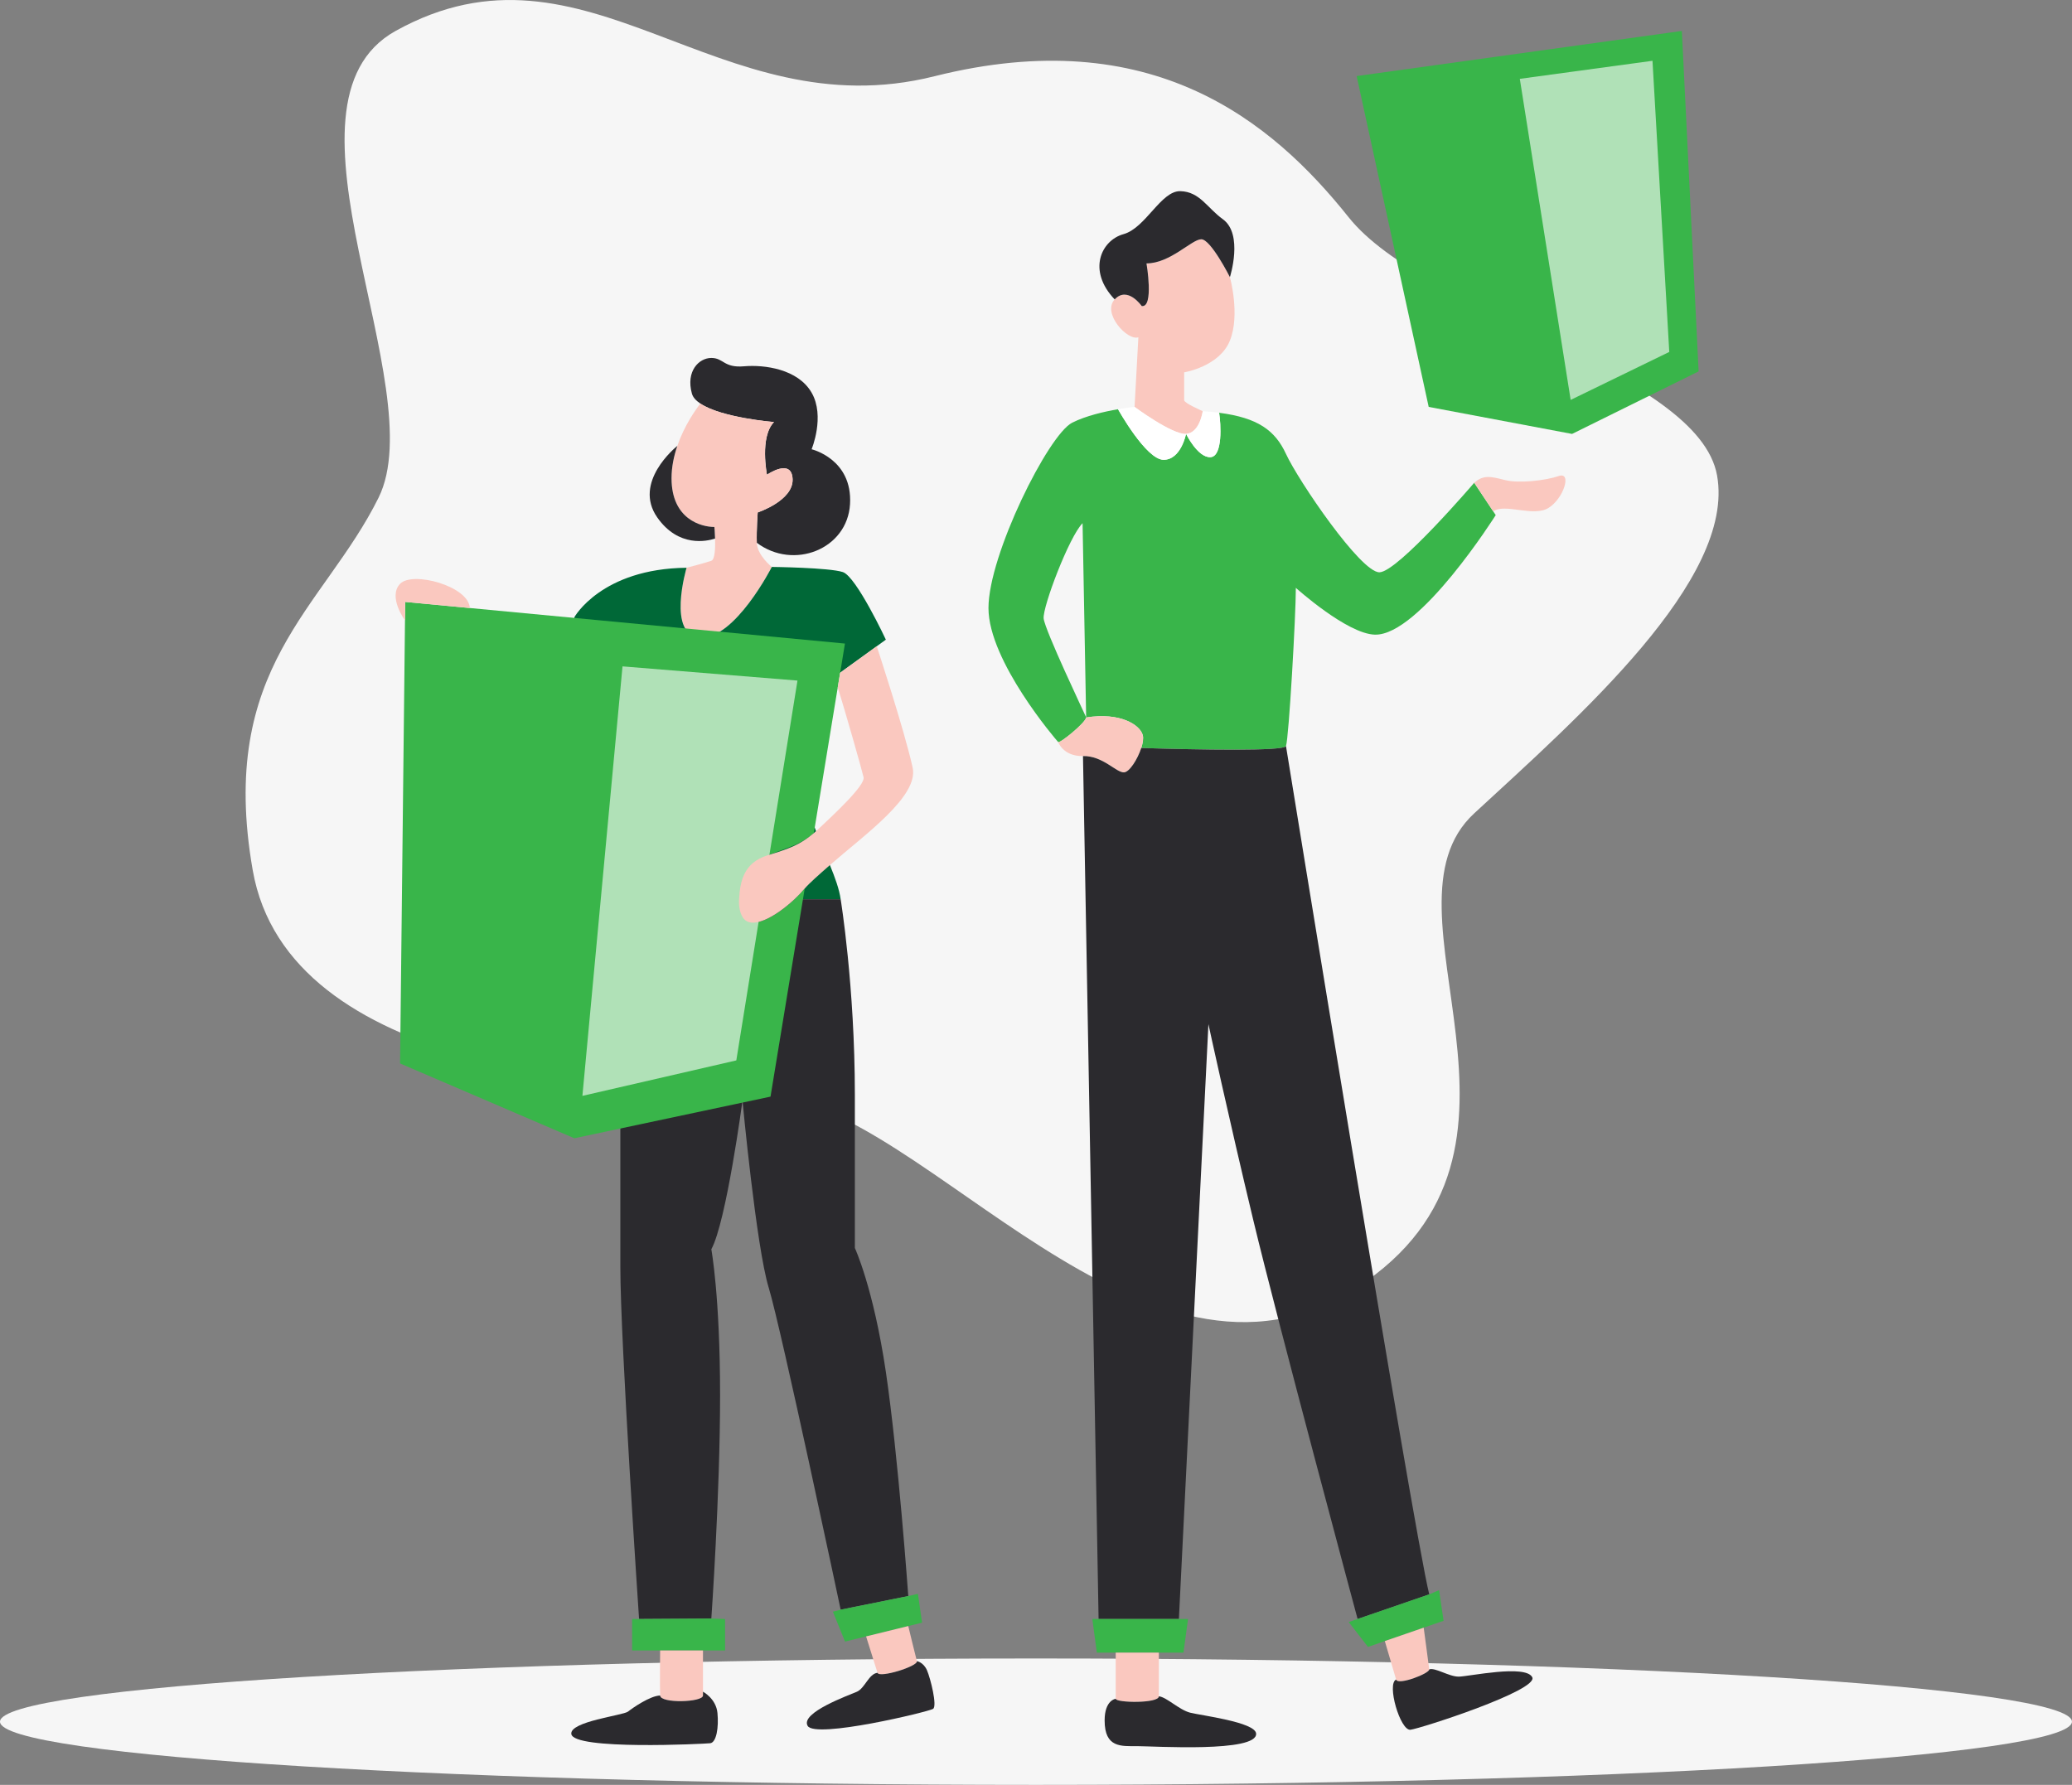 <svg width="130" height="112" viewBox="0 0 130 112" fill="none" xmlns="http://www.w3.org/2000/svg">
<rect x="0" y="0" width="130" height="112" fill="#808080" stroke="none"/>
<path d="M24.821 1.941C16.613 6.5 27.19 24.303 23.748 31.237C20.307 38.17 13.63 41.865 15.855 54.598C18.079 67.331 38.729 68.281 48.34 68.813C57.951 69.344 71.808 89.454 85.116 80.806C98.423 72.157 85.954 57.073 92.491 51.04C99.029 45.007 108.895 36.37 107.732 29.839C106.569 23.308 89.423 19.666 84.615 13.633C79.806 7.6 72.261 1.364 58.631 4.784C45 8.204 36.821 -4.725 24.821 1.941Z" fill="#F6F6F6"/>
<path d="M64.999 112C100.896 112 129.997 110.225 129.997 108.034C129.997 105.844 100.896 104.069 64.999 104.069C29.101 104.069 0 105.844 0 108.034C0 110.225 29.101 112 64.999 112Z" fill="#F6F6F6"/>
<path d="M93.686 32.086L92.494 30.294C92.494 30.294 87.719 35.875 86.553 35.911C85.385 35.945 81.448 30.148 80.684 28.483C80.004 27.009 78.918 26.213 76.489 25.901C76.6 26.573 76.733 28.66 75.937 28.688C75.142 28.714 74.415 27.226 74.415 27.226C74.415 27.226 74.1 28.852 73.005 28.852C71.91 28.852 70.147 25.679 70.147 25.679C69.309 25.822 68.132 26.087 67.266 26.526C65.771 27.288 62.018 34.823 62.018 38.156C62.018 41.489 66.284 46.453 66.391 46.562C66.499 46.666 68.12 45.345 68.146 45.021C68.146 45.016 68.146 45.01 68.143 45.004C68.033 44.751 65.553 39.534 65.48 38.808C65.409 38.083 67.084 33.664 67.922 32.831L68.146 45.004V45.021C70.3 44.678 71.528 45.491 71.698 46.127C71.751 46.323 71.706 46.619 71.604 46.937C75.264 47.046 80.565 47.147 80.684 46.816C80.865 46.306 81.303 38.628 81.303 36.887C81.303 36.887 84.51 39.778 86.262 39.824C89.067 39.897 93.844 32.322 93.844 32.322L93.686 32.086Z" fill="#39B54A"/>
<path d="M77.166 21.373C76.506 23.007 74.296 23.364 74.296 23.364V25.116C74.296 25.297 75.462 25.8 75.462 25.8C75.462 25.8 75.281 27.167 74.415 27.226C73.546 27.288 71.185 25.533 71.185 25.533L71.423 21.165C70.735 21.404 69.131 19.649 69.937 18.788C70.744 17.925 71.633 19.204 71.633 19.204C72.411 19.323 71.933 16.53 71.933 16.53C73.427 16.53 74.774 15.014 75.371 15.014C75.969 15.014 77.166 17.39 77.166 17.39C77.166 17.39 77.822 19.739 77.166 21.373Z" fill="#FAC8BF"/>
<path d="M75.937 28.688C75.142 28.714 74.415 27.226 74.415 27.226C75.281 27.167 75.462 25.8 75.462 25.8C75.83 25.825 76.169 25.859 76.489 25.901C76.6 26.573 76.733 28.66 75.937 28.688Z" fill="white"/>
<path d="M74.415 27.226C74.415 27.226 74.1 28.852 73.005 28.852C71.91 28.852 70.147 25.679 70.147 25.679C70.755 25.575 71.185 25.533 71.185 25.533C71.185 25.533 73.546 27.288 74.415 27.226Z" fill="white"/>
<path d="M77.166 17.39C77.166 17.39 75.969 15.014 75.371 15.014C74.774 15.014 73.427 16.529 71.933 16.529C71.933 16.529 72.411 19.322 71.633 19.204C71.633 19.204 70.744 17.924 69.937 18.788C68.197 16.965 69.1 15.078 70.489 14.693C71.882 14.31 72.838 11.967 74.055 11.996C75.272 12.024 75.736 13.042 76.721 13.754C78.029 14.693 77.166 17.39 77.166 17.39Z" fill="#2B2A2E"/>
<path d="M97.164 31.867C96.207 32.469 94.447 31.563 93.686 32.086L92.494 30.294C93.074 29.774 93.561 29.904 94.424 30.123C95.285 30.345 96.974 30.157 97.801 29.87C98.63 29.586 98.121 31.265 97.164 31.867Z" fill="#FAC8BF"/>
<path d="M71.604 46.937C71.375 47.642 70.863 48.45 70.523 48.467C70.031 48.489 69.199 47.417 67.948 47.443C66.697 47.465 66.391 46.562 66.391 46.562C66.499 46.666 68.12 45.345 68.146 45.021C70.3 44.678 71.528 45.491 71.698 46.127C71.751 46.323 71.706 46.619 71.604 46.937Z" fill="#FAC8BF"/>
<path d="M89.672 100.044L85.178 101.591C85.178 101.591 80.188 83.039 78.632 76.558C77.078 70.081 75.818 64.265 75.818 64.265L73.965 101.591H68.927L67.948 47.443C69.199 47.417 70.031 48.489 70.523 48.466C70.863 48.45 71.375 47.642 71.604 46.936C75.264 47.046 80.565 47.147 80.684 46.815C80.684 46.815 88.634 95.847 89.672 100.044Z" fill="#2B2A2E"/>
<path d="M53.332 31.633C53.166 34.471 49.783 35.793 47.482 34.058C47.457 33.259 47.539 32.156 47.539 32.156C47.539 32.156 49.783 31.414 49.73 30.064C49.673 28.714 48.122 29.788 48.122 29.788C48.122 29.788 47.649 27.42 48.563 26.483C48.563 26.483 45.281 26.219 43.945 25.325C43.67 25.142 43.475 24.934 43.41 24.695C43.022 23.288 43.854 22.461 44.63 22.461C45.405 22.461 45.405 23.097 46.679 22.985C47.955 22.875 50.061 23.151 50.921 24.638C51.779 26.126 50.921 28.191 50.921 28.191C50.921 28.191 53.497 28.798 53.332 31.633Z" fill="#2B2A2E"/>
<path d="M47.539 32.156C47.539 32.156 47.457 33.259 47.482 34.057C47.511 34.856 48.425 35.574 48.425 35.574C48.425 35.574 46.127 40.09 43.964 40.006C41.802 39.925 43.076 35.627 43.076 35.627C43.076 35.627 44.242 35.326 44.63 35.188C44.859 35.107 44.884 34.373 44.864 33.793C44.853 33.394 44.822 33.068 44.822 33.068C44.018 33.068 42.133 32.598 42.133 30.01C42.133 29.293 42.283 28.604 42.496 27.98C42.934 26.703 43.648 25.701 43.942 25.325C45.278 26.219 48.561 26.483 48.561 26.483C47.647 27.42 48.119 29.788 48.119 29.788C48.119 29.788 49.67 28.714 49.727 30.064C49.781 31.414 47.536 32.156 47.536 32.156H47.539Z" fill="#FAC8BF"/>
<path d="M44.864 33.793C44.366 33.959 42.572 34.378 41.236 32.466C39.697 30.263 42.388 28.067 42.496 27.98C42.283 28.604 42.133 29.293 42.133 30.01C42.133 32.598 44.018 33.068 44.822 33.068C44.822 33.068 44.853 33.394 44.864 33.793Z" fill="#2B2A2E"/>
<path d="M52.345 42.478C52.345 42.478 50.44 46.177 50.44 48.821C50.44 49.904 50.782 51.045 51.201 52.154C51.484 52.888 51.798 53.608 52.07 54.283C52.393 55.073 52.659 55.804 52.744 56.426H38.695L36.034 38.732C36.034 38.732 37.727 35.683 43.076 35.627C43.076 35.627 41.802 39.925 43.965 40.006C46.127 40.09 48.425 35.574 48.425 35.574C48.425 35.574 52.033 35.616 52.88 35.897C53.726 36.175 55.58 40.138 55.58 40.138L55.008 40.552L52.345 42.478Z" fill="#006837"/>
<path d="M74.539 101.591L74.253 103.703H68.817L68.534 101.591H74.539Z" fill="#39B54A"/>
<path d="M90.572 101.703L89.324 102.136L86.885 102.977L85.829 103.343L84.618 101.782L85.178 101.591L89.672 100.044L90.289 99.782L90.572 101.703Z" fill="#39B54A"/>
<path d="M72.708 103.703V106.442C72.708 106.904 70.002 106.853 70.002 106.597V103.703H72.708Z" fill="#FAC8BF"/>
<path d="M89.672 104.752C89.698 105.008 87.711 105.776 87.595 105.393C87.479 105.008 86.885 102.977 86.885 102.977L89.324 102.136C89.324 102.136 89.644 104.496 89.672 104.752Z" fill="#FAC8BF"/>
<path d="M78.81 108.777C78.92 109.986 72.374 109.57 71.355 109.57C70.336 109.57 69.306 109.68 69.306 107.956C69.306 106.673 70.002 106.597 70.002 106.597C70.002 106.853 72.708 106.904 72.708 106.442C73.198 106.493 73.973 107.289 74.669 107.469C75.366 107.646 78.745 108.06 78.81 108.777Z" fill="#2B2A2E"/>
<path d="M51.06 52.278L50.488 55.757H50.485C50.296 55.982 50.081 56.207 49.846 56.426C48.68 57.52 47.103 58.426 46.585 57.537C46.413 57.239 46.345 56.845 46.37 56.426C46.435 55.343 47.112 54.069 48.167 53.667C49.5 53.158 50.182 53.017 51.06 52.278Z" fill="#006837"/>
<path d="M88.495 108.541C87.85 108.616 86.989 105.649 87.595 105.393C87.711 105.776 89.698 105.008 89.672 104.752C90.057 104.625 90.909 105.213 91.526 105.208C92.146 105.202 95.723 104.426 96.136 105.247C96.547 106.065 89.14 108.462 88.495 108.541Z" fill="#2B2A2E"/>
<path d="M56.986 100.15L52.744 101.006C52.744 101.006 49.011 83.362 48.23 80.8C47.446 78.235 46.585 69.063 46.585 69.063C46.585 69.063 45.569 76.68 44.63 78.389C44.63 78.389 45.179 81.343 45.179 87.561C45.179 93.78 44.63 101.562 44.63 101.562L40.096 101.591C40.096 101.591 38.921 84.217 38.921 79.478V69.918L38.695 56.426H52.744C52.744 56.426 53.635 61.88 53.635 68.683V78.311C53.635 78.311 54.796 80.8 55.58 86.085C56.361 91.37 56.986 100.15 56.986 100.15Z" fill="#2B2A2E"/>
<path d="M45.493 101.591V103.568H39.66V101.591H40.096L44.63 101.562L45.493 101.591Z" fill="#39B54A"/>
<path d="M57.852 101.821L56.986 102.035L54.34 102.685L53.016 103.008L52.257 101.132L52.744 101.006L56.986 100.151L57.592 100.013L57.852 101.821Z" fill="#39B54A"/>
<path d="M44.106 103.568V106.392C44.106 106.822 41.437 106.906 41.417 106.392C41.395 105.874 41.417 103.568 41.417 103.568H44.106Z" fill="#FAC8BF"/>
<path d="M57.527 104.234C57.615 104.558 55.164 105.314 55.056 104.968C54.946 104.622 54.34 102.685 54.34 102.685L56.986 102.035C56.986 102.035 57.439 103.914 57.527 104.234Z" fill="#FAC8BF"/>
<path d="M44.559 109.387C44.171 109.429 35.975 109.837 35.845 108.805C35.746 108.023 39.096 107.64 39.399 107.404C39.702 107.165 40.786 106.411 41.417 106.392C41.437 106.906 44.106 106.822 44.106 106.392V106.153C44.106 106.153 44.93 106.586 45.014 107.489C45.102 108.394 44.949 109.342 44.559 109.387Z" fill="#2B2A2E"/>
<path d="M53.013 40.383L52.713 42.214L52.56 43.142L51.06 52.278C50.182 53.017 49.5 53.158 48.167 53.667C47.112 54.069 46.435 55.343 46.37 56.426C46.345 56.845 46.413 57.239 46.585 57.537C47.103 58.426 48.68 57.52 49.846 56.426C50.081 56.207 50.296 55.982 50.485 55.76H50.488L48.343 68.813L36.034 71.426L25.101 66.731L25.41 38.932L25.424 37.77L29.477 38.153L53.013 40.383Z" fill="#39B54A"/>
<path d="M58.543 107.23C58.271 107.41 51.145 109.125 50.672 108.296C50.199 107.466 53.273 106.372 53.768 106.153C54.264 105.933 54.51 105.028 55.056 104.968C55.164 105.314 57.614 104.558 57.527 104.234C57.527 104.234 57.943 104.305 58.161 104.811C58.379 105.314 58.815 107.05 58.543 107.23Z" fill="#2B2A2E"/>
<path d="M36.541 68.765L39.057 41.815L50.035 42.706L46.197 66.54L36.541 68.765Z" fill="#B0E1B7"/>
<path d="M85.118 4.773L89.638 25.533L98.633 27.229L106.574 23.305L105.522 1.941L85.118 4.773Z" fill="#39B54A"/>
<path d="M52.07 54.283C51.357 54.91 50.768 55.428 50.488 55.757H50.485C50.296 55.982 50.081 56.207 49.846 56.426C48.68 57.52 47.103 58.426 46.585 57.537C46.413 57.239 46.345 56.845 46.37 56.426C46.435 55.343 46.633 54.142 48.167 53.667C49.532 53.245 50.182 53.017 51.06 52.277C51.105 52.238 51.153 52.196 51.201 52.154C51.244 52.117 51.286 52.078 51.329 52.038C52.345 51.085 54.295 49.276 54.182 48.77C54.094 48.379 53.018 44.571 52.56 43.142L52.713 42.214L55.008 40.552C55.008 40.552 56.729 45.764 57.261 48.165C57.66 49.971 54.252 52.373 52.07 54.283Z" fill="#FAC8BF"/>
<path d="M95.355 4.947L98.545 25.094L104.732 22.084L103.679 3.814L95.355 4.947Z" fill="#B0E1B7"/>
<path d="M29.477 38.153L25.424 37.77L25.41 38.932C25.41 38.932 24.323 37.45 25.101 36.634C25.879 35.818 29.417 36.78 29.477 38.153Z" fill="#FAC8BF"/>
</svg>
